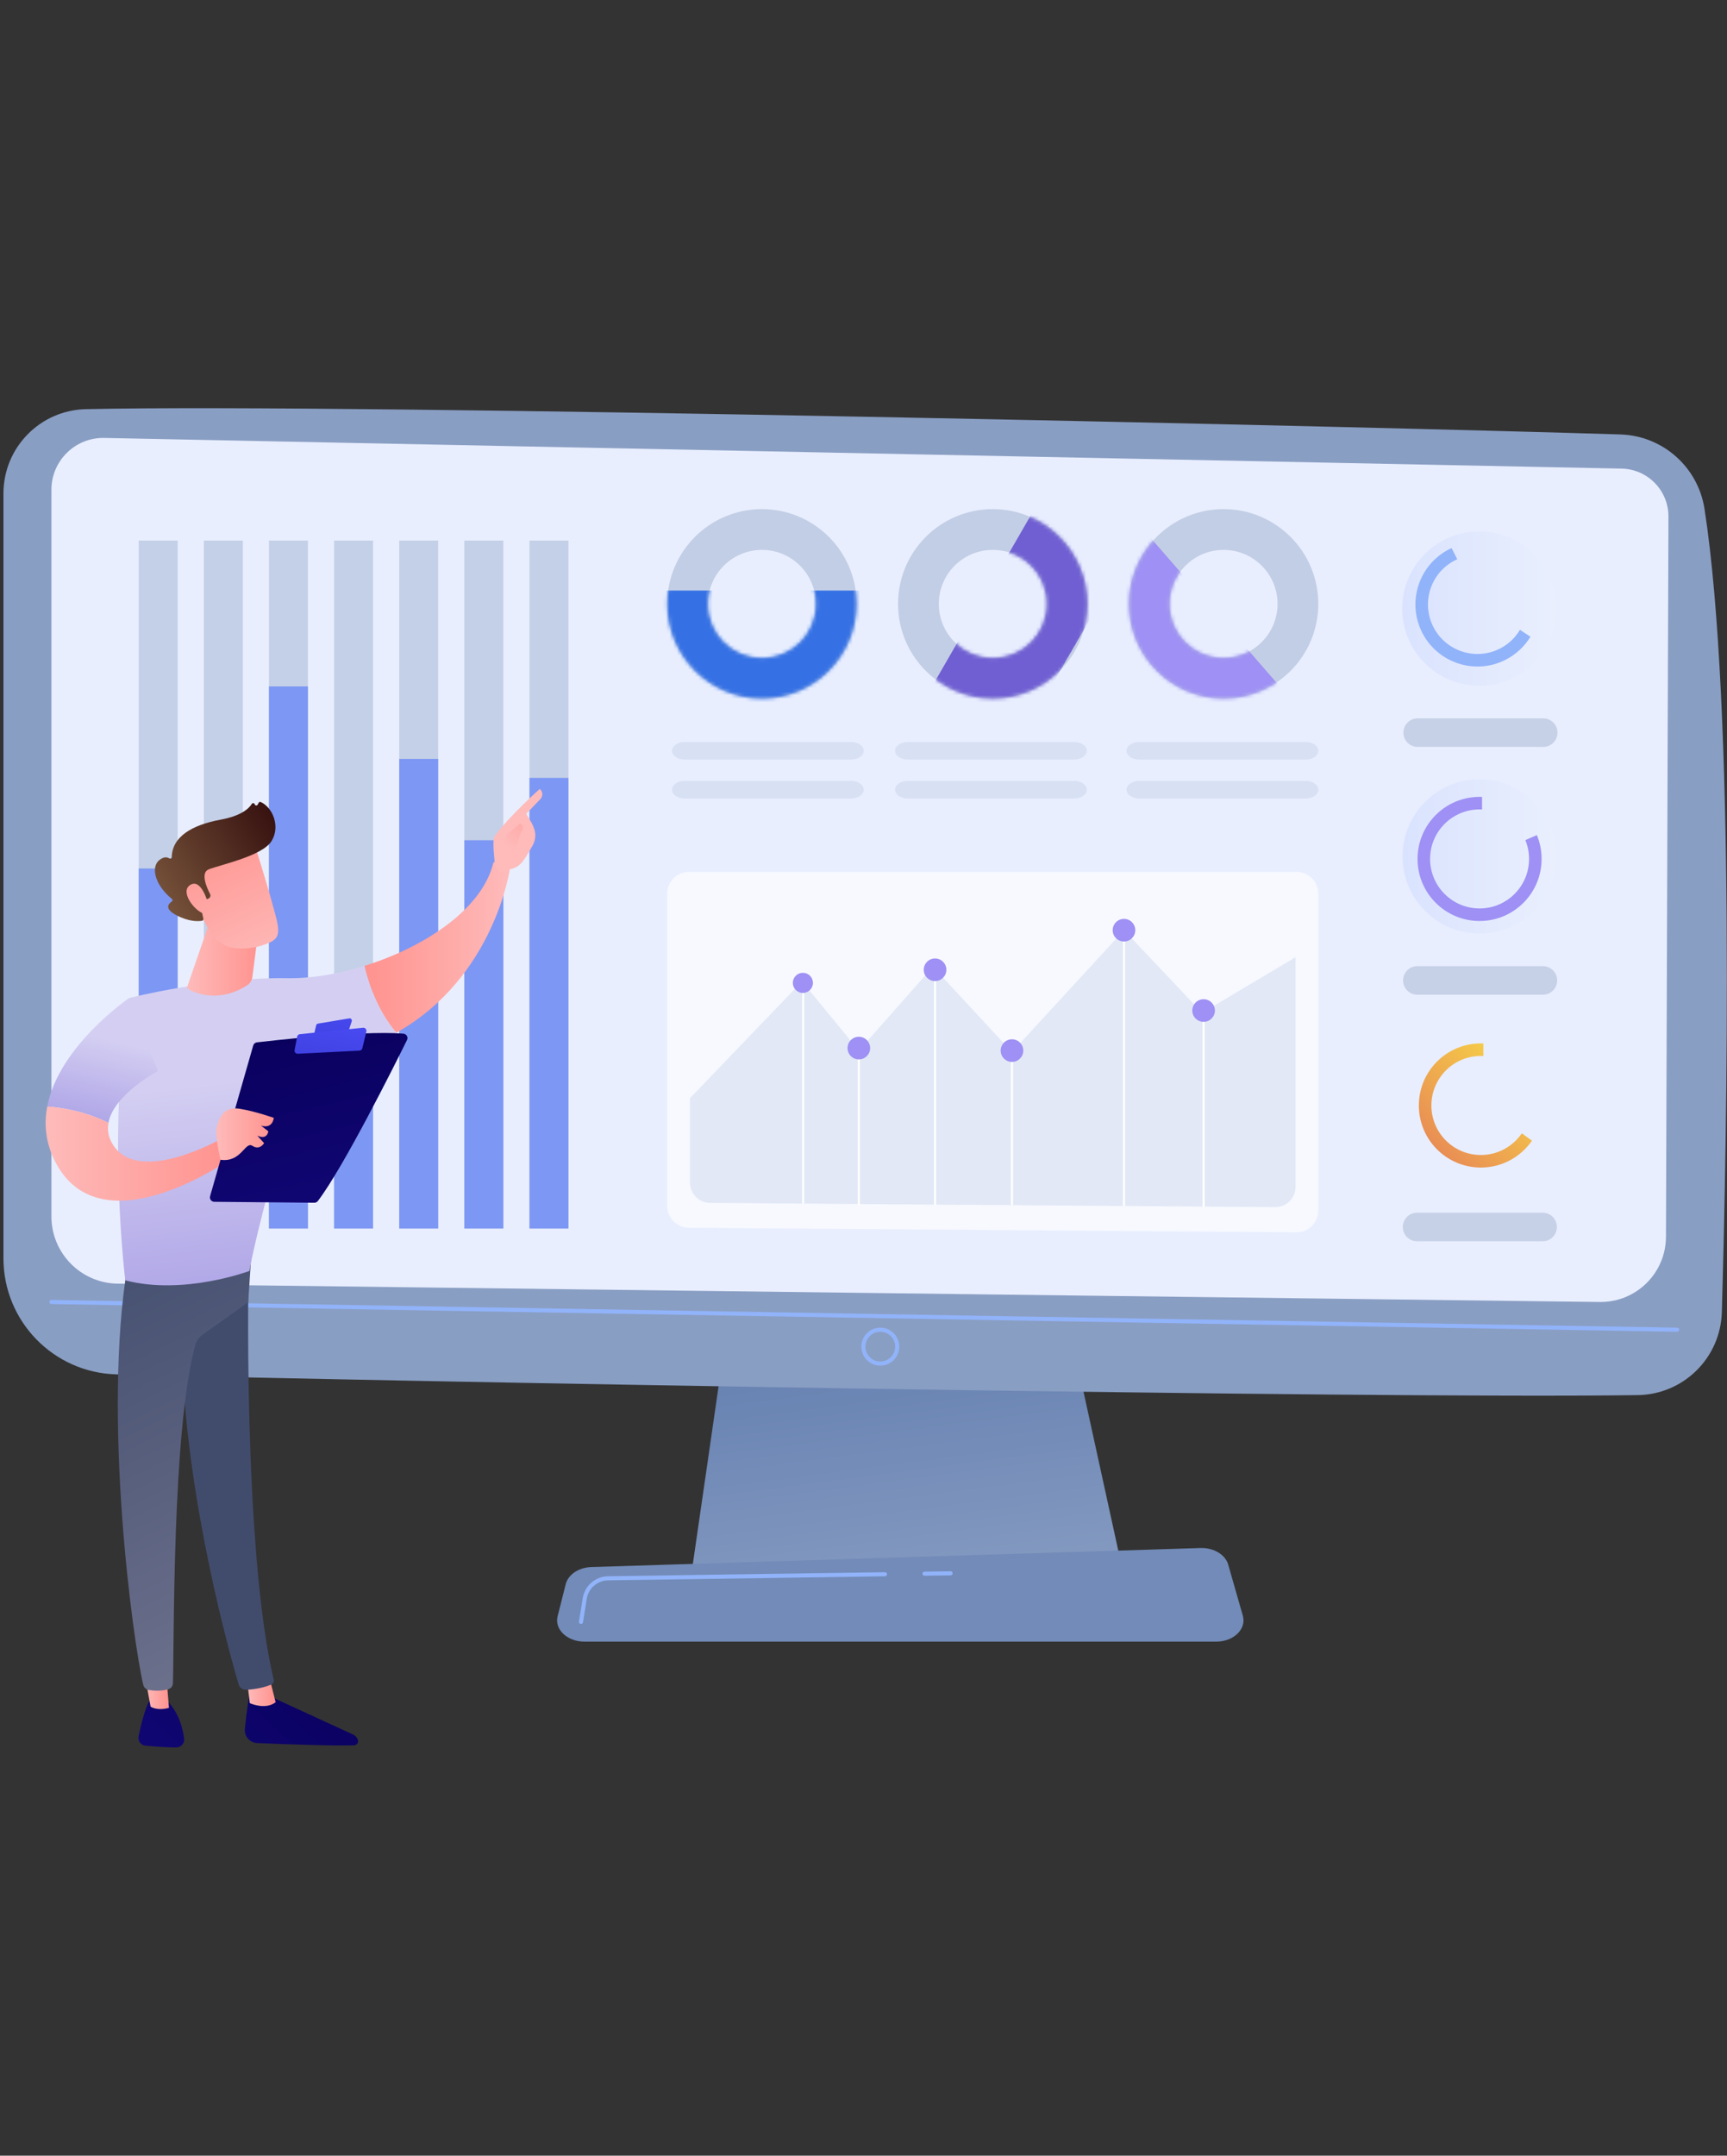 <svg width="481" height="600" viewBox="0 0 481 600" fill="none" xmlns="http://www.w3.org/2000/svg">
<rect x="0" y="0" width="481" height="600" fill="#333333" stroke="none"/>
<g clip-path="url(#clip0_719_15764)">
<path d="M202.959 366.38L192.594 437.907H312.843L297.181 366.38H202.959Z" fill="url(#paint0_linear_719_15764)"/>
<path d="M0.962 137.357V350.25C0.962 367.763 14.918 382.085 32.425 382.536C110.184 384.541 382.147 389.403 456.168 388.312C468.89 388.125 479.197 377.944 479.564 365.225C480.991 315.768 483.309 196.838 474.731 141.623C472.924 129.996 463.109 121.301 451.348 120.925C386.196 118.841 97.898 112.223 23.911 113.884C11.151 114.171 0.962 124.594 0.962 137.357Z" fill="#899EC3"/>
<path d="M14.32 136.321V338.583C14.32 348.809 22.528 357.14 32.752 357.293L445.519 362.393C455.655 362.545 463.964 354.389 464.002 344.252L464.692 143.796C464.719 136.548 458.944 130.609 451.698 130.432L29.102 121.894C20.997 121.697 14.32 128.214 14.32 136.321Z" fill="#E8EEFE"/>
<path d="M467.11 370.683C467.106 370.683 467.103 370.683 467.1 370.683L14.311 362.968C13.995 362.962 13.743 362.701 13.748 362.386C13.753 362.069 14.018 361.828 14.33 361.823L467.119 369.538C467.435 369.543 467.687 369.804 467.682 370.12C467.676 370.433 467.421 370.683 467.11 370.683Z" fill="#91B3FA"/>
<path d="M245.182 380.105C242.269 380.105 239.898 377.734 239.898 374.821C239.898 371.908 242.269 369.538 245.182 369.538C248.095 369.538 250.465 371.908 250.465 374.821C250.465 377.734 248.095 380.105 245.182 380.105ZM245.182 370.682C242.9 370.682 241.043 372.539 241.043 374.821C241.043 377.103 242.9 378.96 245.182 378.96C247.464 378.96 249.321 377.103 249.321 374.821C249.321 372.539 247.464 370.682 245.182 370.682Z" fill="#91B3FA"/>
<path d="M338.745 456.925H162.752C157.971 456.925 154.38 453.521 155.305 449.865L157.563 440.934C158.242 438.248 161.197 436.276 164.707 436.167L334.37 430.873C338.037 430.758 341.284 432.705 342.083 435.496L346.154 449.721C347.211 453.417 343.604 456.925 338.745 456.925Z" fill="#728BB8"/>
<path d="M257.493 438.585C257.18 438.585 256.925 438.334 256.92 438.021C256.916 437.705 257.168 437.445 257.484 437.44L264.755 437.334C265.059 437.336 265.331 437.582 265.336 437.898C265.34 438.215 265.088 438.474 264.772 438.479L257.501 438.585H257.493Z" fill="#91B3FA"/>
<path d="M161.821 452C161.791 452 161.761 451.998 161.73 451.993C161.418 451.943 161.205 451.65 161.255 451.338L162.293 444.842C162.85 441.352 165.819 438.781 169.353 438.729L246.466 437.601H246.474C246.786 437.601 247.042 437.852 247.046 438.165C247.051 438.482 246.799 438.742 246.482 438.746L169.37 439.874C166.393 439.918 163.892 442.082 163.423 445.022L162.385 451.518C162.341 451.799 162.097 452 161.821 452Z" fill="#91B3FA"/>
<g opacity="0.53">
<path d="M49.485 150.459H38.628V341.948H49.485V150.459Z" fill="#A5B5D1"/>
<path d="M67.625 150.459H56.769V341.948H67.625V150.459Z" fill="#A5B5D1"/>
<path d="M85.765 150.459H74.909V341.948H85.765V150.459Z" fill="#A5B5D1"/>
<path d="M103.905 150.459H93.049V341.948H103.905V150.459Z" fill="#A5B5D1"/>
<path d="M122.045 150.459H111.189V341.948H122.045V150.459Z" fill="#A5B5D1"/>
<path d="M140.186 150.459H129.329V341.948H140.186V150.459Z" fill="#A5B5D1"/>
<path d="M158.326 150.459H147.469V341.948H158.326V150.459Z" fill="#A5B5D1"/>
</g>
<path d="M49.485 241.734H38.628V341.947H49.485V241.734Z" fill="#7D97F4"/>
<path d="M67.625 276.176H56.769V341.948H67.625V276.176Z" fill="#7D97F4"/>
<path d="M85.765 191.055H74.909V341.947H85.765V191.055Z" fill="#7D97F4"/>
<path d="M103.905 305.698H93.049V341.947H103.905V305.698Z" fill="#7D97F4"/>
<path d="M122.045 211.229H111.189V341.948H122.045V211.229Z" fill="#7D97F4"/>
<path d="M140.186 233.862H129.329V341.947H140.186V233.862Z" fill="#7D97F4"/>
<path d="M158.326 216.52H147.469V341.948H158.326V216.52Z" fill="#7D97F4"/>
<path opacity="0.57" d="M212.207 141.709C197.641 141.709 185.833 153.518 185.833 168.084C185.833 182.65 197.641 194.458 212.207 194.458C226.773 194.458 238.582 182.65 238.582 168.084C238.582 153.518 226.773 141.709 212.207 141.709ZM212.207 183.11C203.909 183.11 197.181 176.382 197.181 168.084C197.181 159.785 203.909 153.057 212.207 153.057C220.506 153.057 227.233 159.785 227.233 168.084C227.233 176.382 220.506 183.11 212.207 183.11Z" fill="#A5B5D1"/>
<mask id="mask0_719_15764" style="mask-type:luminance" maskUnits="userSpaceOnUse" x="185" y="141" width="54" height="54">
<path d="M212.207 141.709C197.641 141.709 185.833 153.518 185.833 168.084C185.833 182.65 197.641 194.458 212.207 194.458C226.773 194.458 238.582 182.65 238.582 168.084C238.582 153.518 226.773 141.709 212.207 141.709ZM212.207 183.11C203.909 183.11 197.181 176.382 197.181 168.084C197.181 159.785 203.909 153.057 212.207 153.057C220.506 153.057 227.233 159.785 227.233 168.084C227.233 176.382 220.506 183.11 212.207 183.11Z" fill="white"/>
</mask>
<g mask="url(#mask0_719_15764)">
<path d="M253.72 164.373H175.376V195.438H253.72V164.373Z" fill="#3571E5"/>
</g>
<path opacity="0.57" d="M276.5 141.709C261.934 141.709 250.125 153.518 250.125 168.084C250.125 182.65 261.934 194.458 276.5 194.458C291.066 194.458 302.874 182.65 302.874 168.084C302.874 153.518 291.066 141.709 276.5 141.709ZM276.5 183.11C268.201 183.11 261.474 176.382 261.474 168.084C261.474 159.785 268.201 153.057 276.5 153.057C284.798 153.057 291.526 159.785 291.526 168.084C291.526 176.382 284.798 183.11 276.5 183.11Z" fill="#A5B5D1"/>
<mask id="mask1_719_15764" style="mask-type:luminance" maskUnits="userSpaceOnUse" x="250" y="141" width="53" height="54">
<path d="M276.5 141.709C261.934 141.709 250.125 153.518 250.125 168.084C250.125 182.65 261.934 194.458 276.5 194.458C291.066 194.458 302.874 182.65 302.874 168.084C302.874 153.518 291.066 141.709 276.5 141.709ZM276.5 183.11C268.201 183.11 261.474 176.382 261.474 168.084C261.474 159.785 268.201 153.057 276.5 153.057C284.798 153.057 291.526 159.785 291.526 168.084C291.526 176.382 284.798 183.11 276.5 183.11Z" fill="white"/>
</mask>
<g mask="url(#mask1_719_15764)">
<path d="M290.644 137.279L251.472 205.127L276.351 219.491L315.524 151.643L290.644 137.279Z" fill="#705FD3"/>
</g>
<path opacity="0.57" d="M340.793 141.709C326.227 141.709 314.418 153.518 314.418 168.084C314.418 182.65 326.227 194.458 340.793 194.458C355.359 194.458 367.167 182.65 367.167 168.084C367.167 153.518 355.359 141.709 340.793 141.709ZM340.793 183.11C332.494 183.11 325.767 176.382 325.767 168.084C325.767 159.785 332.494 153.057 340.793 153.057C349.091 153.057 355.819 159.785 355.819 168.084C355.819 176.382 349.091 183.11 340.793 183.11Z" fill="#A5B5D1"/>
<mask id="mask2_719_15764" style="mask-type:luminance" maskUnits="userSpaceOnUse" x="314" y="141" width="54" height="54">
<path d="M340.793 141.709C326.227 141.709 314.418 153.518 314.418 168.084C314.418 182.65 326.227 194.458 340.793 194.458C355.359 194.458 367.167 182.65 367.167 168.084C367.167 153.518 355.359 141.709 340.793 141.709ZM340.793 183.11C332.494 183.11 325.767 176.382 325.767 168.084C325.767 159.785 332.494 153.057 340.793 153.057C349.091 153.057 355.819 159.785 355.819 168.084C355.819 176.382 349.091 183.11 340.793 183.11Z" fill="white"/>
</mask>
<g mask="url(#mask2_719_15764)">
<path d="M366.895 203.074L315.472 143.968L296.117 160.808L347.54 219.913L366.895 203.074Z" fill="#9E90F4"/>
</g>
<path opacity="0.66" d="M361.046 343.007L191.863 341.736C188.525 341.711 185.833 338.998 185.833 335.661V248.738C185.833 245.382 188.553 242.662 191.909 242.662H361.091C364.447 242.662 367.167 245.382 367.167 248.738V336.931C367.167 340.305 364.419 343.032 361.046 343.007Z" fill="white"/>
<path opacity="0.44" d="M334.804 281.908L313.049 258.907L281.855 292.835L259.844 269.085L239.201 292.421L223.371 273.189L192.174 305.669V329.157C192.174 332.261 194.678 334.784 197.782 334.808L355.133 335.99C358.271 336.014 360.827 333.477 360.827 330.339V266.441L334.804 281.908Z" fill="#C7D1E7"/>
<path d="M335.509 281.268H334.937V335.99H335.509V281.268Z" fill="white"/>
<path d="M313.335 258.907H312.762V335.674H313.335V258.907Z" fill="white"/>
<path d="M282.141 292.421H281.569V335.439H282.141V292.421Z" fill="white"/>
<path d="M260.715 269.926H260.143V335.439H260.715V269.926Z" fill="white"/>
<path d="M239.487 291.723H238.915V335.44H239.487V291.723Z" fill="white"/>
<path d="M223.993 271.558H223.42V335.02H223.993V271.558Z" fill="white"/>
<path d="M223.618 276.373C225.165 276.373 226.419 275.119 226.419 273.572C226.419 272.025 225.165 270.771 223.618 270.771C222.071 270.771 220.817 272.025 220.817 273.572C220.817 275.119 222.071 276.373 223.618 276.373Z" fill="#9E90F4"/>
<path d="M242.35 291.724C242.35 293.463 240.94 294.873 239.201 294.873C237.462 294.873 236.052 293.463 236.052 291.724C236.052 289.984 237.462 288.574 239.201 288.574C240.94 288.574 242.35 289.984 242.35 291.724Z" fill="#9E90F4"/>
<path d="M263.578 269.926C263.578 271.666 262.168 273.076 260.429 273.076C258.69 273.076 257.28 271.666 257.28 269.926C257.28 268.187 258.69 266.777 260.429 266.777C262.168 266.777 263.578 268.187 263.578 269.926Z" fill="#9E90F4"/>
<path d="M285.004 292.421C285.004 294.16 283.594 295.57 281.855 295.57C280.116 295.57 278.706 294.16 278.706 292.421C278.706 290.682 280.116 289.272 281.855 289.272C283.594 289.272 285.004 290.682 285.004 292.421Z" fill="#9E90F4"/>
<path d="M316.198 258.907C316.198 260.646 314.788 262.056 313.049 262.056C311.31 262.056 309.9 260.646 309.9 258.907C309.9 257.167 311.31 255.758 313.049 255.758C314.788 255.758 316.198 257.167 316.198 258.907Z" fill="#9E90F4"/>
<path d="M338.372 281.268C338.372 283.007 336.962 284.417 335.223 284.417C333.484 284.417 332.074 283.007 332.074 281.268C332.074 279.529 333.484 278.119 335.223 278.119C336.962 278.119 338.372 279.529 338.372 281.268Z" fill="#9E90F4"/>
<g opacity="0.48">
<path d="M237.056 217.358H190.679C188.739 217.358 187.166 218.454 187.166 219.805C187.166 221.156 188.739 222.251 190.679 222.251H237.056C238.997 222.251 240.569 221.156 240.569 219.805C240.569 218.454 238.997 217.358 237.056 217.358Z" fill="#C7D1E7"/>
<path d="M237.056 206.526H190.679C188.739 206.526 187.166 207.621 187.166 208.972C187.166 210.324 188.739 211.419 190.679 211.419H237.056C238.997 211.419 240.569 210.324 240.569 208.972C240.569 207.621 238.997 206.526 237.056 206.526Z" fill="#C7D1E7"/>
</g>
<g opacity="0.48">
<path d="M299.186 217.358H252.809C250.869 217.358 249.296 218.454 249.296 219.805C249.296 221.156 250.869 222.251 252.809 222.251H299.186C301.126 222.251 302.699 221.156 302.699 219.805C302.699 218.454 301.126 217.358 299.186 217.358Z" fill="#C7D1E7"/>
<path d="M299.186 206.526H252.809C250.869 206.526 249.296 207.621 249.296 208.972C249.296 210.324 250.869 211.419 252.809 211.419H299.186C301.126 211.419 302.699 210.324 302.699 208.972C302.699 207.621 301.126 206.526 299.186 206.526Z" fill="#C7D1E7"/>
</g>
<g opacity="0.48">
<path d="M363.654 217.358H317.276C315.336 217.358 313.763 218.454 313.763 219.805C313.763 221.156 315.336 222.251 317.276 222.251H363.654C365.594 222.251 367.167 221.156 367.167 219.805C367.167 218.454 365.594 217.358 363.654 217.358Z" fill="#C7D1E7"/>
<path d="M363.654 206.526H317.276C315.336 206.526 313.763 207.621 313.763 208.972C313.763 210.324 315.336 211.419 317.276 211.419H363.654C365.594 211.419 367.167 210.324 367.167 208.972C367.167 207.621 365.594 206.526 363.654 206.526Z" fill="#C7D1E7"/>
</g>
<path d="M412.086 259.83C423.938 259.83 433.546 250.222 433.546 238.37C433.546 226.518 423.938 216.911 412.086 216.911C400.235 216.911 390.627 226.518 390.627 238.37C390.627 250.222 400.235 259.83 412.086 259.83Z" fill="url(#paint1_linear_719_15764)"/>
<path d="M424.838 233.835C425.502 235.45 425.871 237.218 425.871 239.072C425.871 246.685 419.699 252.856 412.087 252.856C404.474 252.856 398.303 246.685 398.303 239.072C398.303 231.46 404.474 225.288 412.087 225.288C412.32 225.288 412.552 225.295 412.782 225.306V221.812C412.551 221.803 412.32 221.797 412.087 221.797C402.546 221.797 394.811 229.531 394.811 239.073C394.811 248.614 402.545 256.348 412.087 256.348C421.628 256.348 429.362 248.614 429.362 239.073C429.362 236.723 428.893 234.484 428.043 232.442L424.838 233.835Z" fill="#9E90F4"/>
<path opacity="0.5" d="M429.725 268.919H394.755C392.56 268.919 390.78 270.699 390.78 272.894C390.78 275.089 392.56 276.868 394.755 276.868H429.725C431.92 276.868 433.699 275.089 433.699 272.894C433.699 270.699 431.92 268.919 429.725 268.919Z" fill="#A5B5D1"/>
<path d="M411.995 190.857C423.846 190.857 433.454 181.249 433.454 169.398C433.454 157.546 423.846 147.938 411.995 147.938C400.143 147.938 390.535 157.546 390.535 169.398C390.535 181.249 400.143 190.857 411.995 190.857Z" fill="url(#paint2_linear_719_15764)"/>
<path d="M423.334 175.304C422.047 177.465 420.157 179.302 417.75 180.526C410.965 183.979 402.666 181.277 399.214 174.493C395.762 167.708 398.463 159.409 405.248 155.956C405.456 155.851 405.665 155.751 405.876 155.657L404.291 152.543C404.081 152.639 403.872 152.739 403.664 152.845C395.161 157.172 391.775 167.573 396.102 176.076C400.429 184.579 410.83 187.965 419.334 183.638C422.301 182.128 424.645 179.878 426.256 177.227L423.334 175.304Z" fill="#91B3FA"/>
<path opacity="0.5" d="M429.817 199.947H394.847C392.652 199.947 390.873 201.727 390.873 203.922C390.873 206.117 392.652 207.896 394.847 207.896H429.817C432.012 207.896 433.791 206.117 433.791 203.922C433.791 201.727 432.012 199.947 429.817 199.947Z" fill="#A5B5D1"/>
<path d="M423.85 315.444C421.369 319.086 417.19 321.478 412.451 321.478C404.838 321.478 398.667 315.307 398.667 307.694C398.667 300.081 404.838 293.91 412.451 293.91C412.684 293.91 412.916 293.916 413.146 293.928V290.434C412.915 290.424 412.684 290.418 412.451 290.418C402.91 290.418 395.175 298.153 395.175 307.694C395.175 317.235 402.91 324.97 412.451 324.97C418.353 324.97 423.563 322.009 426.679 317.492L423.85 315.444Z" fill="url(#paint3_linear_719_15764)"/>
<path opacity="0.5" d="M394.678 345.49H429.648C431.843 345.49 433.622 343.71 433.622 341.515C433.622 339.32 431.843 337.541 429.648 337.541H394.678C392.483 337.541 390.704 339.32 390.704 341.515C390.704 343.71 392.483 345.49 394.678 345.49Z" fill="#A5B5D1"/>
<path d="M69.587 470.858C69.587 470.858 68.66 476.101 68.206 481.291C68.029 483.319 69.593 485.08 71.627 485.165C78.538 485.453 93.323 486.013 98.628 485.776C99.425 485.741 99.947 484.924 99.651 484.182C99.404 483.561 98.927 483.058 98.319 482.779L73.898 471.555L69.587 470.858Z" fill="url(#paint4_linear_719_15764)"/>
<path d="M68.828 467.777L69.572 474.049C69.572 474.049 73.85 476.04 76.772 473.798L75 466.809L68.828 467.777Z" fill="url(#paint5_linear_719_15764)"/>
<path d="M69.387 349.874C69.066 351.512 67.662 431.601 76.223 467.491C76.363 468.077 76.066 468.68 75.509 468.908C74.196 469.444 71.621 470.221 68.537 470.325C67.581 470.357 66.725 469.736 66.455 468.819C64.008 460.492 52.282 418.771 50.752 378.916C49.043 334.382 50.752 377.399 50.752 377.399L51.755 349.871L69.387 349.874Z" fill="#414C6D"/>
<path d="M41.495 473.593C41.495 473.593 40.021 476.24 38.593 483.273C38.336 484.544 39.223 485.759 40.513 485.886C42.795 486.111 46.309 486.399 49.123 486.38C50.42 486.371 51.433 485.241 51.276 483.953C50.965 481.386 49.994 477.174 46.993 473.891L41.495 473.593Z" fill="url(#paint6_linear_719_15764)"/>
<path d="M40.2 465.527L41.939 475.011C41.939 475.011 43.658 476.29 47.059 475.363L46.229 465.159L40.2 465.527Z" fill="url(#paint7_linear_719_15764)"/>
<path d="M35.503 352.332C28.502 394.587 37.022 456.77 39.895 468.94C40.072 469.685 40.673 470.256 41.428 470.381C42.711 470.594 44.822 470.767 46.904 470.163C47.621 469.954 48.126 469.308 48.155 468.561C48.54 458.722 47.846 398.316 54.37 374.444C54.701 373.234 55.44 372.179 56.462 371.452L69.124 362.451L70.095 347.9L35.503 352.332Z" fill="url(#paint8_linear_719_15764)"/>
<path d="M80.117 272.267C59.135 271.92 35.983 277.776 35.983 277.776C29.729 314.271 34.889 356.365 34.889 356.365C51.133 360.625 69.458 353.76 69.458 353.76C72.157 338.506 84.754 295.577 84.754 295.577C95.007 294.304 103.452 291.347 110.407 287.436C105.102 281.287 102.601 273.462 101.514 268.837C94.096 271.142 86.589 272.374 80.117 272.267Z" fill="url(#paint9_linear_719_15764)"/>
<path d="M142.096 241.36C140.035 238.871 137.426 240.048 137.426 240.048C134.338 253.091 118.148 263.667 101.515 268.836C102.601 273.462 105.102 281.286 110.407 287.436C138.012 271.915 142.096 241.36 142.096 241.36Z" fill="url(#paint10_linear_719_15764)"/>
<path d="M141.596 241.993C141.812 242.679 139.314 243.723 137.844 240.919C137.792 239.575 136.975 233.817 137.778 232.722C142.056 226.891 150.348 219.581 150.348 219.581C151.749 220.964 150.595 222.323 150.595 222.323L146.572 226.513C147.414 228.034 148.44 229.317 148.921 231.157C149.285 232.549 149.062 234.038 148.359 235.305C147.653 236.578 146.689 238.231 145.779 239.526C144.054 241.975 141.596 241.993 141.596 241.993Z" fill="url(#paint11_linear_719_15764)"/>
<path d="M144.812 229.232L141.146 232.34L139.995 235.434L143.264 239.06C143.264 239.06 144.363 232.921 145.18 231.592C145.996 230.263 145.573 229.621 144.812 229.232Z" fill="url(#paint12_linear_719_15764)"/>
<path d="M44.031 298.093L35.983 277.776C35.983 277.776 16.384 291.093 13.161 307.977C16.864 308.249 23.603 309.213 30.199 312.543C31.648 304.571 44.031 298.093 44.031 298.093Z" fill="url(#paint13_linear_719_15764)"/>
<path d="M61.158 317.211C61.158 317.211 39.154 329.647 31.729 319.028C30.188 316.823 29.819 314.632 30.199 312.543C23.603 309.212 16.864 308.249 13.161 307.977C12.189 313.066 12.703 318.48 15.694 323.951C28.699 347.742 64.07 322.637 64.07 322.637L61.158 317.211Z" fill="url(#paint14_linear_719_15764)"/>
<path d="M58.515 332.944L70.524 291.005C70.66 290.528 71.066 290.181 71.558 290.124C73.734 289.87 80.039 289.157 87.319 288.541C96.087 287.8 106.27 287.199 112.355 287.71C113.22 287.783 113.743 288.698 113.358 289.476C109.898 296.476 95.664 324.953 88.537 334.281C88.301 334.59 87.936 334.771 87.547 334.768L59.683 334.508C58.872 334.501 58.291 333.723 58.515 332.944Z" fill="url(#paint15_linear_719_15764)"/>
<path d="M88.564 284.905L97.271 283.455C97.735 283.377 98.115 283.82 97.967 284.267L97.105 286.879C97.03 287.106 96.832 287.27 96.595 287.302L88.216 288.422C87.782 288.479 87.425 288.086 87.525 287.66L88.058 285.38C88.116 285.134 88.316 284.947 88.564 284.905Z" fill="url(#paint16_linear_719_15764)"/>
<path d="M82.045 292.277L82.762 288.541C82.834 288.166 83.143 287.883 83.523 287.844L101.109 286.06C101.701 286 102.175 286.542 102.036 287.121L100.918 291.776C100.829 292.149 100.504 292.418 100.122 292.437L82.937 293.302C82.377 293.33 81.939 292.827 82.045 292.277Z" fill="url(#paint17_linear_719_15764)"/>
<path d="M61.416 322.811C61.416 322.811 59.743 315.933 60.418 313.492C61.093 311.052 62.4 307.914 66.758 308.611C71.117 309.308 76.257 311.144 76.257 311.144C76.257 311.144 75.998 314.323 72.685 313.297L74.739 314.887C74.739 314.887 74.446 317.432 71.648 316.072L73.558 318.18C73.558 318.18 72.357 320.27 70.299 318.93C68.24 317.589 67.253 323.64 61.416 322.811Z" fill="url(#paint18_linear_719_15764)"/>
<path d="M58.864 255.232L52.187 274.539C52.077 274.859 52.208 275.213 52.505 275.377C54.325 276.383 60.881 279.292 68.783 274.282C69.606 273.76 70.166 272.909 70.291 271.942L72.453 255.232L58.864 255.232Z" fill="url(#paint19_linear_719_15764)"/>
<path d="M70.85 234.795C70.85 234.795 74.533 246.501 76.146 252.588C78.484 260.699 78.168 261.664 71.781 263.51C60.36 265.815 58.706 259.767 55.699 254.089C55.699 254.089 50.986 245.339 52.043 241.756C53.1 238.173 70.85 234.795 70.85 234.795Z" fill="url(#paint20_linear_719_15764)"/>
<path d="M57.693 250.264L58.068 250.099C58.546 249.888 58.75 249.32 58.51 248.856C57.581 247.06 55.769 242.945 58.109 241.985C61.126 240.748 73.075 238.311 75.653 234.071C78.131 229.997 75.935 224.736 72.636 223.24C72.415 223.14 72.155 223.22 72.042 223.434L71.767 223.954C71.578 224.311 71.052 224.257 70.94 223.87C70.833 223.498 70.339 223.426 70.134 223.754C69.341 225.022 67.202 227.079 61.481 228.135C53.349 229.635 47.974 232.926 47.84 238.545C47.831 238.902 47.452 239.1 47.147 238.914C46.546 238.548 45.586 238.377 44.302 239.457C42.068 241.334 42.982 246.205 47.878 250.211C48.11 250.402 48.108 250.765 47.856 250.929C46.969 251.506 45.646 252.881 49.074 254.713C52.62 256.609 55.267 256.453 56.287 256.285C56.541 256.243 56.704 255.998 56.649 255.747L55.56 250.808C55.499 250.529 55.712 250.264 55.998 250.264H57.693Z" fill="url(#paint21_linear_719_15764)"/>
<path d="M57.897 251.306C57.897 251.306 56.094 244.368 52.983 246.314C49.873 248.259 54.597 254.087 57.098 254.346L57.897 251.306Z" fill="url(#paint22_linear_719_15764)"/>
</g>
<defs>
<linearGradient id="paint0_linear_719_15764" x1="268.204" y1="357.994" x2="280.363" y2="450.595" gradientUnits="userSpaceOnUse">
<stop stop-color="#607CAE"/>
<stop offset="1" stop-color="#899EC3"/>
</linearGradient>
<linearGradient id="paint1_linear_719_15764" x1="390.627" y1="238.37" x2="433.546" y2="238.37" gradientUnits="userSpaceOnUse">
<stop stop-color="#DAE3FE"/>
<stop offset="1" stop-color="#E9EFFD"/>
</linearGradient>
<linearGradient id="paint2_linear_719_15764" x1="390.535" y1="169.398" x2="433.454" y2="169.398" gradientUnits="userSpaceOnUse">
<stop stop-color="#DAE3FE"/>
<stop offset="1" stop-color="#E9EFFD"/>
</linearGradient>
<linearGradient id="paint3_linear_719_15764" x1="436.986" y1="284.409" x2="370.569" y2="347.44" gradientUnits="userSpaceOnUse">
<stop stop-color="#FDF53F"/>
<stop offset="1" stop-color="#D93C65"/>
</linearGradient>
<linearGradient id="paint4_linear_719_15764" x1="97.855" y1="463.612" x2="8.427" y2="560.884" gradientUnits="userSpaceOnUse">
<stop stop-color="#09005D"/>
<stop offset="1" stop-color="#1A0F91"/>
</linearGradient>
<linearGradient id="paint5_linear_719_15764" x1="68.828" y1="470.836" x2="76.771" y2="470.836" gradientUnits="userSpaceOnUse">
<stop stop-color="#FEBBBA"/>
<stop offset="1" stop-color="#FF928E"/>
</linearGradient>
<linearGradient id="paint6_linear_719_15764" x1="77.793" y1="445.168" x2="-11.634" y2="542.441" gradientUnits="userSpaceOnUse">
<stop stop-color="#09005D"/>
<stop offset="1" stop-color="#1A0F91"/>
</linearGradient>
<linearGradient id="paint7_linear_719_15764" x1="40.2" y1="470.429" x2="47.059" y2="470.429" gradientUnits="userSpaceOnUse">
<stop stop-color="#FEBBBA"/>
<stop offset="1" stop-color="#FF928E"/>
</linearGradient>
<linearGradient id="paint8_linear_719_15764" x1="-15.868" y1="175.983" x2="117.672" y2="449.169" gradientUnits="userSpaceOnUse">
<stop stop-color="#0B1E46"/>
<stop offset="1" stop-color="#6F738E"/>
</linearGradient>
<linearGradient id="paint9_linear_719_15764" x1="64.961" y1="299.352" x2="72.893" y2="368.883" gradientUnits="userSpaceOnUse">
<stop stop-color="#D4CFF2"/>
<stop offset="1" stop-color="#A99FE5"/>
</linearGradient>
<linearGradient id="paint10_linear_719_15764" x1="101.515" y1="263.603" x2="142.096" y2="263.603" gradientUnits="userSpaceOnUse">
<stop stop-color="#FF928E"/>
<stop offset="1" stop-color="#FEBBBA"/>
</linearGradient>
<linearGradient id="paint11_linear_719_15764" x1="133.056" y1="256.801" x2="105.825" y2="318.758" gradientUnits="userSpaceOnUse">
<stop stop-color="#FEBBBA"/>
<stop offset="1" stop-color="#FF928E"/>
</linearGradient>
<linearGradient id="paint12_linear_719_15764" x1="141.902" y1="236.167" x2="153.264" y2="218.697" gradientUnits="userSpaceOnUse">
<stop stop-color="#FEBBBA"/>
<stop offset="1" stop-color="#FF928E"/>
</linearGradient>
<linearGradient id="paint13_linear_719_15764" x1="30.595" y1="288.911" x2="24.441" y2="315.578" gradientUnits="userSpaceOnUse">
<stop stop-color="#D4CFF2"/>
<stop offset="1" stop-color="#A99FE5"/>
</linearGradient>
<linearGradient id="paint14_linear_719_15764" x1="12.714" y1="321.086" x2="64.07" y2="321.086" gradientUnits="userSpaceOnUse">
<stop stop-color="#FEBBBA"/>
<stop offset="1" stop-color="#FF928E"/>
</linearGradient>
<linearGradient id="paint15_linear_719_15764" x1="79.608" y1="284.573" x2="107.847" y2="402.235" gradientUnits="userSpaceOnUse">
<stop stop-color="#09005D"/>
<stop offset="1" stop-color="#1A0F91"/>
</linearGradient>
<linearGradient id="paint16_linear_719_15764" x1="97.288" y1="266.026" x2="91.274" y2="292.436" gradientUnits="userSpaceOnUse">
<stop stop-color="#4F52FF"/>
<stop offset="1" stop-color="#4042E2"/>
</linearGradient>
<linearGradient id="paint17_linear_719_15764" x1="94.141" y1="277.104" x2="91.264" y2="294.362" gradientUnits="userSpaceOnUse">
<stop stop-color="#4F52FF"/>
<stop offset="1" stop-color="#4042E2"/>
</linearGradient>
<linearGradient id="paint18_linear_719_15764" x1="60.258" y1="315.701" x2="76.257" y2="315.701" gradientUnits="userSpaceOnUse">
<stop stop-color="#FEBBBA"/>
<stop offset="1" stop-color="#FF928E"/>
</linearGradient>
<linearGradient id="paint19_linear_719_15764" x1="52.148" y1="266.182" x2="72.453" y2="266.182" gradientUnits="userSpaceOnUse">
<stop stop-color="#FEBBBA"/>
<stop offset="1" stop-color="#FF928E"/>
</linearGradient>
<linearGradient id="paint20_linear_719_15764" x1="74.77" y1="269.147" x2="56.161" y2="230.498" gradientUnits="userSpaceOnUse">
<stop stop-color="#FEBBBA"/>
<stop offset="1" stop-color="#FF928E"/>
</linearGradient>
<linearGradient id="paint21_linear_719_15764" x1="67.752" y1="213.664" x2="13.541" y2="247.433" gradientUnits="userSpaceOnUse">
<stop stop-color="#371210"/>
<stop offset="1" stop-color="#9F7C56"/>
</linearGradient>
<linearGradient id="paint22_linear_719_15764" x1="66.189" y1="273.278" x2="47.58" y2="234.629" gradientUnits="userSpaceOnUse">
<stop stop-color="#FEBBBA"/>
<stop offset="1" stop-color="#FF928E"/>
</linearGradient>
<clipPath id="clip0_719_15764">
<rect x="0.962" width="480" height="600" rx="26.698" fill="white"/>
</clipPath>
</defs>
</svg>
